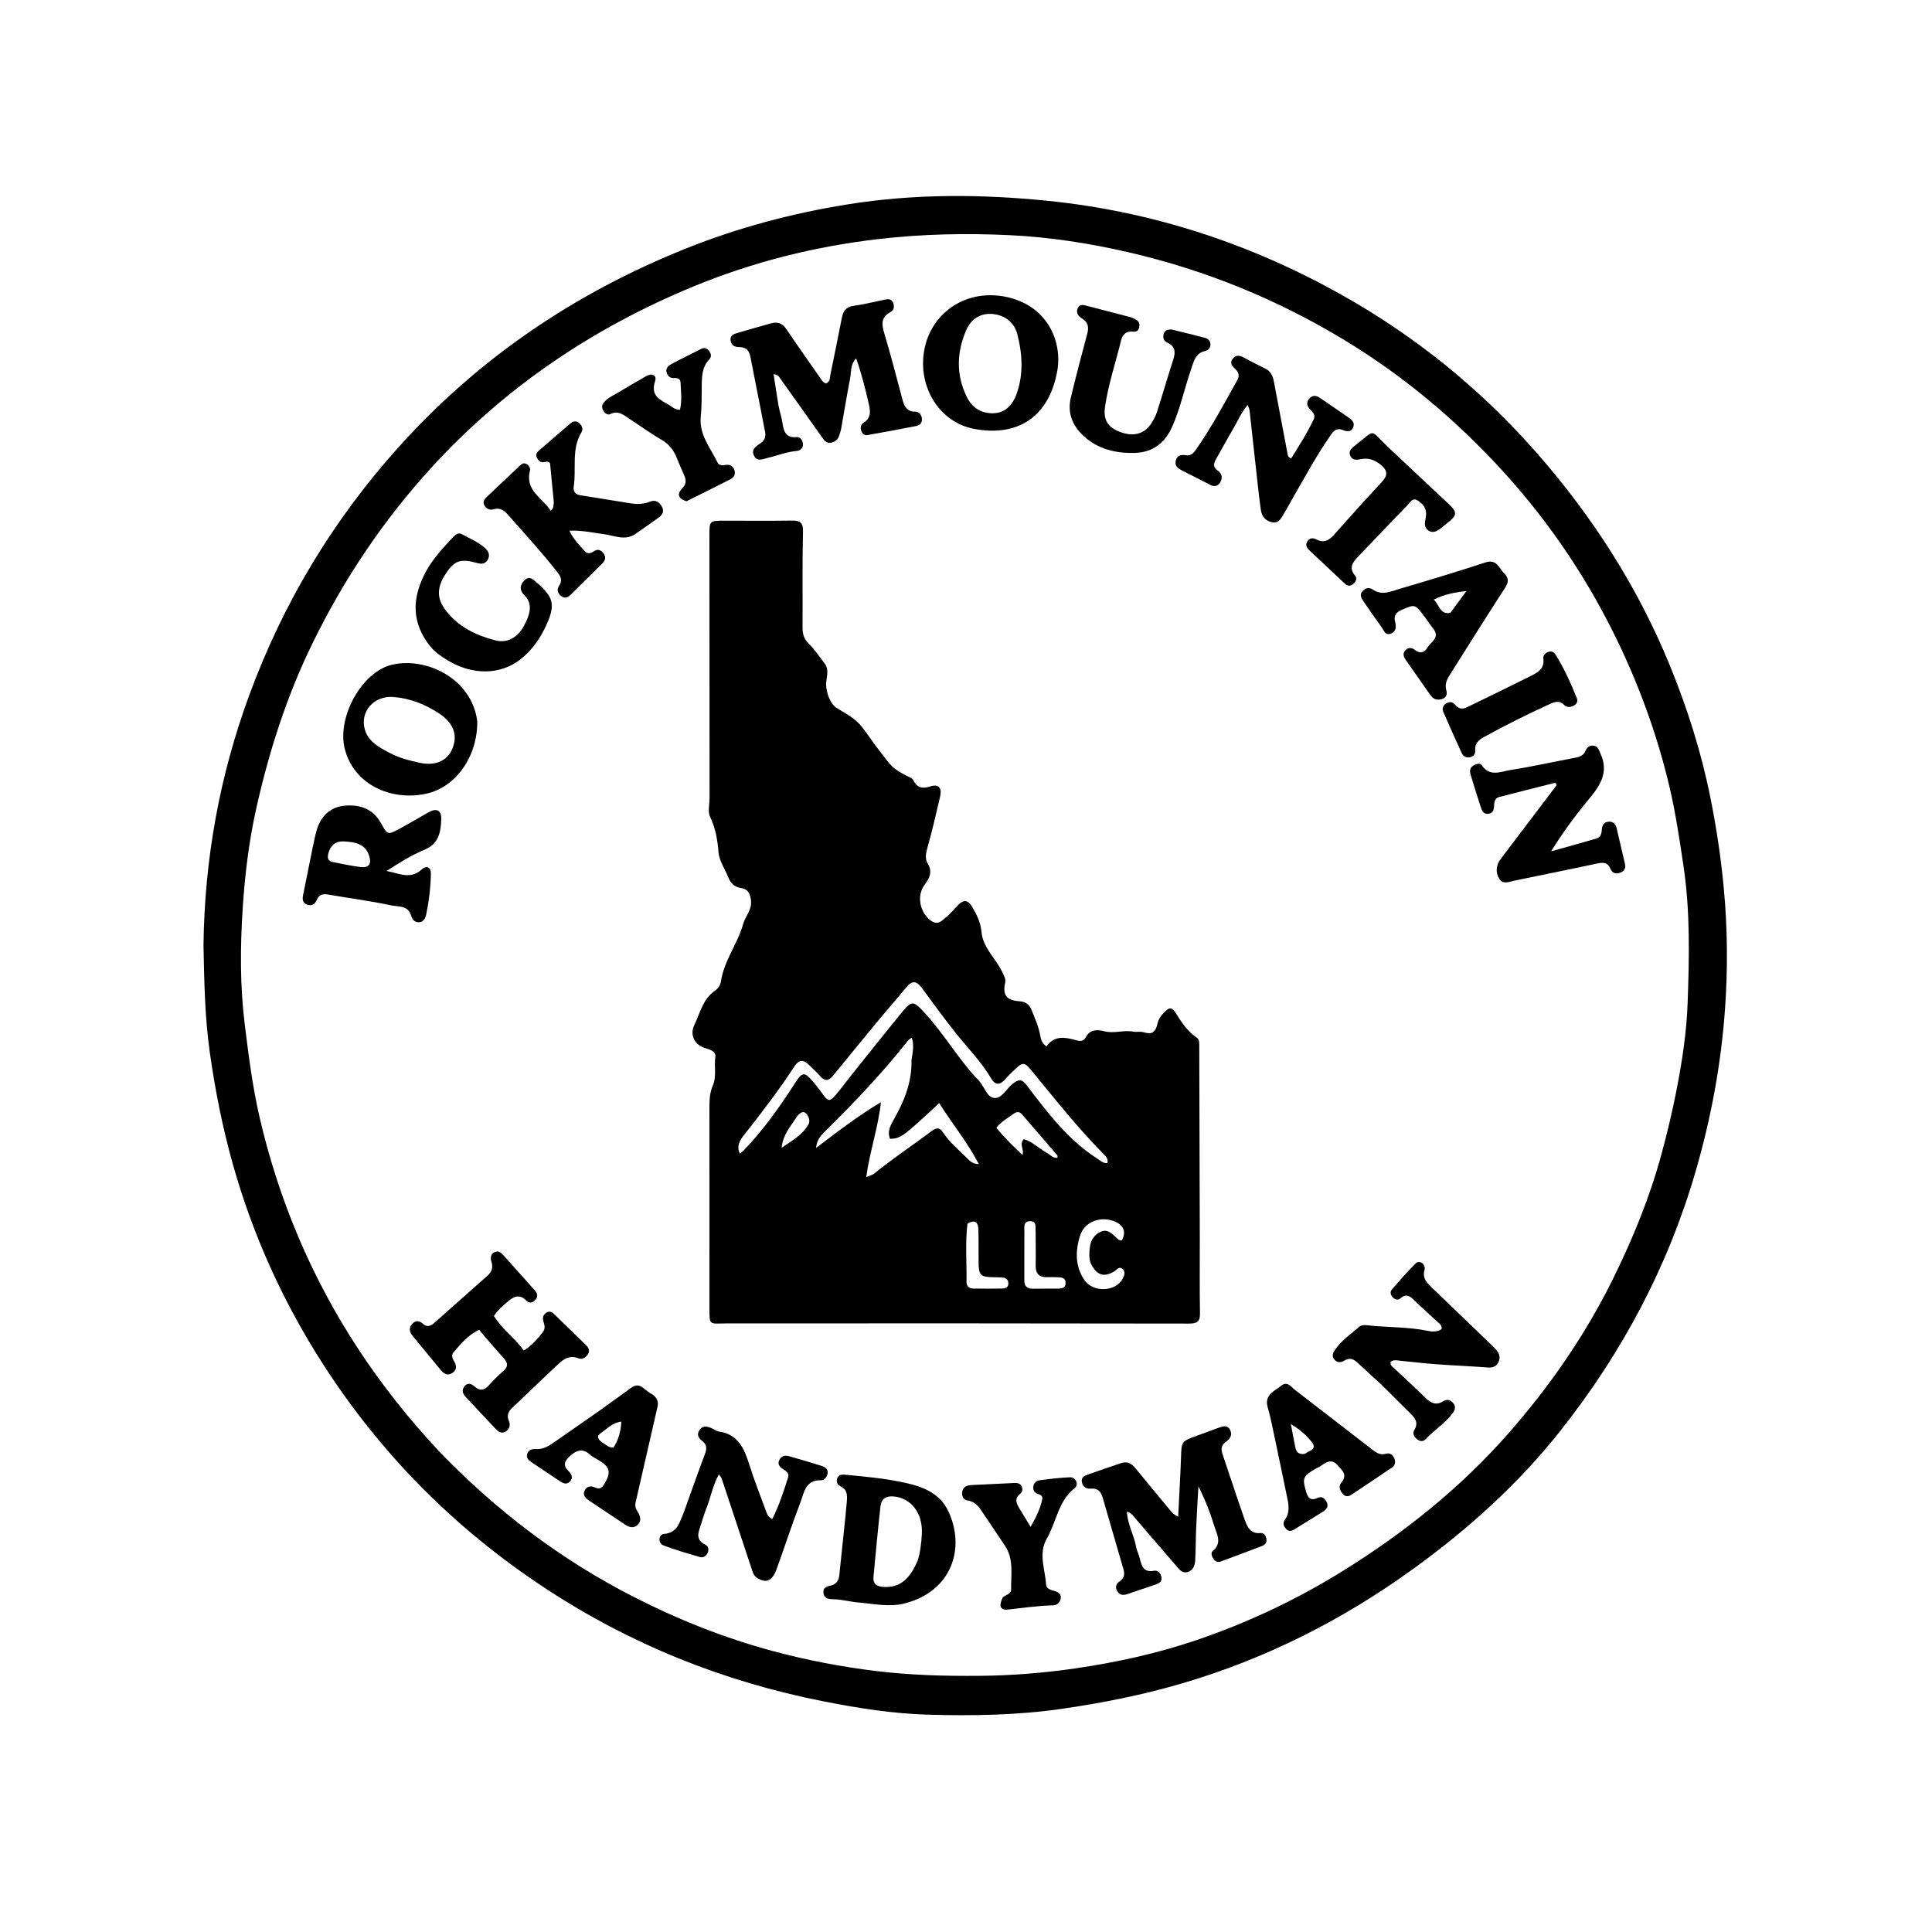 <svg version="1.1" id="Layer_1" xmlns="http://www.w3.org/2000/svg" xmlns:xlink="http://www.w3.org/1999/xlink" x="0px" y="0px"
	 width="100%" viewBox="0 0 1024 1024" enable-background="new 0 0 1024 1024" xml:space="preserve">
<path fill="#000000" opacity="1" stroke="none" 
	d="
M107.858,501.062 
	C108.401,455.252 116.397,411.289 132.005,368.739 
	C149.934,319.862 176.255,276.016 211.031,237.243 
	C253.526,189.865 304.801,155.219 363.749,131.648 
	C391.36,120.608 419.855,113.045 449.25,108.328 
	C484.58,102.659 520.013,102.859 555.319,106.437 
	C610.592,112.04 662.538,129.059 711.032,156.242 
	C750.333,178.271 784.893,206.318 814.589,240.161 
	C844.137,273.837 868.065,311.19 885.064,352.735 
	C894.336,375.395 901.721,398.687 906.546,422.768 
	C909.746,438.741 912.156,454.739 913.668,471.002 
	C915.648,492.314 915.803,513.546 914.295,534.783 
	C912.231,563.852 906.951,592.367 898.835,620.433 
	C884.147,671.228 859.805,716.908 827.126,758.243 
	C804.664,786.654 777.961,810.65 748.658,831.803 
	C711.336,858.745 670.762,879.245 626.57,892.214 
	C605.688,898.342 584.393,902.607 562.766,905.719 
	C539.204,909.11 515.642,909.486 492.037,908.819 
	C473.427,908.293 455.017,905.397 436.685,901.795 
	C383.421,891.33 334.019,871.466 288.732,841.633 
	C241.363,810.43 202.114,771.029 171.369,723.274 
	C150.129,690.281 134.093,654.964 123.445,617.153 
	C117.949,597.634 114.036,577.874 111.198,557.798 
	C108.555,539.096 108.252,520.341 107.858,501.062 
M232.5,768.996 
	C262.777,800.478 297.057,826.595 336.03,846.473 
	C359.547,858.467 383.969,868.178 409.433,875.05 
	C427.353,879.885 445.568,883.367 464.053,885.645 
	C482.448,887.912 500.888,888.38 519.325,888.223 
	C536.424,888.077 553.466,886.701 570.477,884.202 
	C592.116,881.024 613.323,876.37 633.987,869.355 
	C661.362,860.062 687.373,847.773 711.94,832.503 
	C744.661,812.166 774.488,788.268 799.918,759.241 
	C821.734,734.34 840.448,707.242 855.102,677.456 
	C865.41,656.504 874.257,634.998 880.42,612.418 
	C883.528,601.029 886.28,589.603 888.548,577.998 
	C891.55,562.635 893.925,547.19 894.48,531.622 
	C895.343,507.383 895.89,483.134 892.274,458.937 
	C890.21,445.122 888.198,431.341 885.02,417.736 
	C878.975,391.849 870.134,366.909 858.828,342.908 
	C842.756,308.792 822.074,277.704 796.594,249.788 
	C771.825,222.65 743.99,199.281 712.581,180.253 
	C676.991,158.691 638.939,143.153 598.334,133.757 
	C577.549,128.947 556.524,125.682 535.315,124.655 
	C512.229,123.537 489.141,123.999 466.005,126.662 
	C431.828,130.595 398.897,138.866 367.259,151.946 
	C314.397,173.801 267.904,205.048 229.052,247.422 
	C203.285,275.525 182.342,306.774 165.641,340.947 
	C151.973,368.913 142.538,398.332 135.783,428.665 
	C131.907,446.072 129.785,463.776 128.635,481.477 
	C127.3,502.024 127.187,522.632 129.753,543.25 
	C131.824,559.898 133.905,576.441 137.732,592.825 
	C142.744,614.28 149.445,635.092 158.021,655.36 
	C175.868,697.54 200.803,735.057 232.5,768.996 
z"/>
<path fill="#000000" opacity="1" stroke="none" 
	d="
M635.922,657 
	C635.927,670.331 635.787,683.164 636.012,695.991 
	C636.09,700.404 634.608,701.533 630.233,701.525 
	C548.582,701.379 466.931,701.377 385.279,701.43 
	C375.721,701.437 375.995,703.099 376.007,692.062 
	C376.047,657.069 376.041,622.076 376.001,587.082 
	C375.997,583.055 376.167,579.139 377.805,575.35 
	C379.917,570.461 378.402,565.162 379.155,560.063 
	C379.547,557.408 376.351,556.222 373.893,555.548 
	C368.371,554.035 365.394,548.739 367.983,543.35 
	C371.098,536.867 372.576,529.31 379.243,524.855 
	C380.625,523.932 381.858,521.941 382.097,520.288 
	C383.702,509.172 390.946,500.28 393.906,489.695 
	C395.041,485.636 398.472,482.413 398.059,477.633 
	C397.733,473.852 396.668,471.242 392.524,470.603 
	C389.304,470.107 387.212,468.123 386.014,465.067 
	C384.255,460.58 381.182,456.237 380.82,451.662 
	C380.295,445.029 379.232,438.94 376.336,432.873 
	C375.04,430.158 376.088,426.32 376.086,422.992 
	C376.055,376.668 376.023,330.343 376.002,284.018 
	C375.999,275.985 376.022,275.984 384.039,275.984 
	C395.87,275.983 407.703,276.089 419.532,275.927 
	C423.758,275.87 425.714,276.672 425.598,281.724 
	C425.207,298.692 425.479,315.675 425.372,332.651 
	C425.351,335.992 426.093,338.581 428.613,341.083 
	C431.777,344.225 434.267,348.049 437.025,351.595 
	C439.867,355.249 437.712,359.439 437.869,363.293 
	C438.022,367.058 439.968,373.013 443.316,375.159 
	C447.972,378.143 453.057,380.508 456.663,385.056 
	C460.131,389.43 463.117,394.156 466.603,398.535 
	C472.741,406.248 472.211,407.146 482.543,412.177 
	C483.116,412.455 483.75,412.916 484.021,413.458 
	C485.992,417.403 488.653,418.257 493.004,416.842 
	C497.459,415.393 499.353,417.538 498.291,422.129 
	C496.202,431.165 494.112,440.21 491.606,449.135 
	C490.751,452.181 490.111,455.054 491.726,457.725 
	C494.399,462.145 492.636,465.48 490,469.065 
	C485.762,474.826 487.539,483.306 492.971,487.65 
	C497.147,490.99 499.385,487.785 501.902,485.746 
	C504.211,483.876 506.017,481.399 508.188,479.34 
	C511.092,476.586 513.251,477.244 515.295,480.695 
	C517.745,484.831 519.759,489.005 520.191,493.865 
	C520.971,502.648 528.111,508.187 531.439,515.679 
	C532.174,517.333 533.195,518.851 532.758,520.857 
	C531.297,527.57 533.521,530.224 540.506,530.711 
	C543.268,530.903 545.502,532.243 546.657,535.09 
	C548.471,539.562 550.469,543.966 551.32,548.752 
	C551.706,550.923 552.2,552.958 554.687,554.612 
	C559.059,548.382 565.016,549.848 571.053,551.506 
	C572.759,551.974 574.513,551.681 575.4,549.932 
	C577.626,545.545 581.559,545.571 585.282,546.579 
	C590.468,547.983 595.555,545.766 600.733,546.813 
	C602.296,547.129 604.157,546.568 606.003,547.097 
	C610.864,548.489 612.388,547.19 613.601,542.149 
	C614.301,539.239 616.5,536.923 618.74,535.073 
	C620.624,533.519 622.126,535.297 623.139,536.898 
	C626.242,541.8 629.333,546.683 634.32,549.987 
	C635.745,550.932 635.626,552.488 635.629,554.043 
	C635.7,588.195 635.815,622.348 635.922,657 
M444.744,578.206 
	C447.197,575.057 449.615,571.881 452.11,568.767 
	C460.851,557.857 469.544,546.908 478.408,536.098 
	C483.251,530.192 484.342,530.709 489.432,536.121 
	C500.186,547.556 507.867,561.402 518.75,572.695 
	C521.623,575.677 522.934,581.257 526.62,581.897 
	C530.848,582.63 533.311,577.175 536.611,574.541 
	C539.754,572.032 541.457,571.649 544.174,575.21 
	C555.077,589.497 565.869,603.957 581.32,613.909 
	C583.066,615.033 584.55,616.72 586.96,616.44 
	C587.453,614.298 586.261,613.001 585.144,611.878 
	C571.263,597.924 559.136,582.462 546.645,567.309 
	C542.984,562.868 542.026,562.908 537.901,566.834 
	C536.092,568.556 534.27,570.281 532.631,572.158 
	C529.967,575.209 527.387,575.108 525.416,571.738 
	C520.162,562.754 512.835,555.431 506.434,547.363 
	C500.334,539.675 494.54,531.742 488.751,523.814 
	C486.135,520.232 483.727,519.235 480.525,523.132 
	C475.879,528.787 471.013,534.261 466.345,539.899 
	C458.067,549.898 449.848,559.946 441.647,570.009 
	C439.437,572.721 437.357,573.426 434.763,570.424 
	C432.918,568.288 430.752,566.432 428.77,564.411 
	C425.86,561.442 423.354,561.672 421.07,565.186 
	C412.805,577.902 403.561,589.896 394.185,601.801 
	C392.158,604.374 390.263,607.42 392.111,611.421 
	C392.955,610.771 393.526,610.434 393.969,609.974 
	C404.634,598.885 413.485,586.412 421.753,573.497 
	C425.112,568.252 426.485,568.126 430.522,572.822 
	C432.04,574.587 433.518,576.399 434.878,578.288 
	C439.41,584.584 439.386,584.602 444.744,578.206 
M483.117,561.854 
	C483.656,558.027 484.663,554.193 483.247,549.966 
	C482.323,550.678 481.698,550.991 481.306,551.487 
	C467.739,568.618 452.745,584.434 437.203,599.766 
	C435.271,601.672 432.946,603.85 432.538,608.444 
	C444.245,599.494 455.073,591.285 466.912,584.186 
	C465.467,597.552 461.035,610.027 459.109,623.924 
	C461.296,622.967 462.482,622.722 463.313,622.043 
	C472.983,614.14 483.429,607.295 493.375,599.783 
	C496.477,597.44 497.994,597.423 500.037,600.513 
	C503.468,605.704 508.356,609.583 512.669,613.97 
	C514.091,615.417 515.708,616.986 518.775,616.95 
	C512.657,605.193 504.547,595.441 497.792,584.651 
	C478.691,602.47 477.401,603.409 471.763,603.629 
	C470.192,599.989 471.708,596.957 473.482,593.822 
	C478.932,584.187 483.367,574.204 483.117,561.854 
M578.077,669.497 
	C577.075,666.745 577.333,663.835 577.647,661.095 
	C578.055,657.524 579.871,654.451 583.372,652.862 
	C586.801,651.305 589.031,653.564 591.27,655.591 
	C592.243,656.472 593.022,657.653 594.595,657.427 
	C596.943,653.132 595.706,649.575 591.164,647.557 
	C583.85,644.307 574.955,647.237 572.504,654.786 
	C569.954,662.639 569.756,670.964 574.641,678.312 
	C579.253,685.248 591.306,684.778 595.034,677.737 
	C595.924,676.057 596.613,674.21 595.047,672.66 
	C593.275,670.907 592.123,672.865 590.81,673.706 
	C585.291,677.243 581.184,676.068 578.077,669.497 
M512.769,648.576 
	C511.551,658.861 512.399,669.179 512.293,679.481 
	C512.271,681.691 513.609,682.919 515.732,682.956 
	C520.891,683.047 526.053,683.033 531.212,682.963 
	C533.029,682.939 534.573,682.235 534.452,680.04 
	C534.341,678.01 532.955,677.188 531.084,677.083 
	C529.589,677 528.09,676.987 526.592,676.964 
	C519.703,676.857 518.721,675.911 518.672,669.183 
	C518.629,663.355 518.751,657.523 518.555,651.701 
	C518.445,648.445 517.321,645.939 512.769,648.576 
M554.532,610.865 
	C556.482,611.73 557.857,613.997 560.485,613.665 
	C560.442,612.963 560.553,612.526 560.384,612.328 
	C554.121,605.028 547.846,597.736 541.531,590.481 
	C540.364,589.14 538.851,589.155 537.483,590.15 
	C534.322,592.45 530.816,594.351 528.072,597.713 
	C532.305,603.03 537.054,607.474 541.949,612.21 
	C542.966,609.14 540.025,606.565 542.592,603.771 
	C546.936,604.976 550.148,608.259 554.532,610.865 
M548.908,652.751 
	C548.599,650.487 549.818,647.118 545.794,647.258 
	C542.32,647.379 542.962,650.416 542.943,652.607 
	C542.867,661.256 542.958,669.906 542.908,678.555 
	C542.89,681.708 544.309,683.097 547.447,683.04 
	C551.94,682.958 556.436,683.039 560.931,682.994 
	C562.854,682.975 564.715,682.682 564.794,680.148 
	C564.883,677.295 562.854,677.038 560.739,676.979 
	C558.909,676.928 557.073,676.841 555.247,676.926 
	C550.824,677.134 548.83,675.124 548.924,670.668 
	C549.045,665.011 548.927,659.348 548.908,652.751 
M422.764,591.268 
	C419.394,596.59 414.888,601.325 414.284,608.362 
	C419.476,604.688 425.208,601.773 428.443,596.022 
	C429.481,594.176 428.82,592.043 427.473,590.416 
	C426.024,588.667 424.552,589.452 422.764,591.268 
z"/>
<path fill="#000000" opacity="1" stroke="none" 
	d="
M403.528,234.6 
	C406.667,232.171 405.546,229.183 405.048,226.535 
	C402.717,214.143 400.134,201.799 397.787,189.411 
	C397.137,185.979 395.669,183.934 391.926,183.978 
	C389.536,184.006 387.573,183.08 387.236,180.45 
	C386.857,177.492 389.283,176.946 391.335,176.336 
	C397.076,174.63 402.842,173.005 408.609,171.391 
	C412.028,170.435 414.659,171.28 416.767,174.407 
	C422.536,182.963 428.501,191.388 434.408,199.851 
	C435.338,201.183 436.071,202.757 437.84,203.261 
	C440.047,202.332 439.78,200.3 440.129,198.58 
	C442.149,188.635 444.218,178.699 446.142,168.735 
	C446.836,165.141 448.167,162.706 452.3,162.122 
	C457.883,161.333 463.388,159.978 468.917,158.825 
	C470.661,158.461 472.362,158.342 473.253,160.203 
	C474.23,162.246 473.904,164.373 471.887,165.464 
	C466.967,168.128 467.238,171.789 468.638,176.485 
	C472.152,188.275 475.237,200.194 478.407,212.085 
	C479.348,215.618 480.847,218.177 485.053,218.202 
	C487.131,218.215 488.342,219.711 488.61,221.764 
	C488.901,223.996 487.536,225.407 485.646,225.786 
	C477.02,227.518 468.361,229.093 459.694,230.614 
	C458.279,230.863 457.131,229.968 456.58,228.58 
	C455.889,226.839 456.134,225.041 457.678,224.09 
	C461.877,221.503 461.325,217.793 460.446,213.942 
	C458.637,206.019 456.692,198.134 453.756,189.932 
	C450.58,193.332 451.237,197.207 450.572,200.604 
	C448.816,209.574 447.367,218.604 445.763,227.605 
	C445.589,228.581 445.179,229.513 444.913,230.475 
	C444.274,232.786 442.81,234.223 440.441,234.64 
	C438.039,235.064 436.894,233.468 435.686,231.756 
	C428.483,221.552 421.224,211.387 413.961,201.224 
	C413.129,200.059 412.594,198.495 410.039,198.343 
	C410.904,203.959 411.66,209.426 412.616,214.857 
	C413.161,217.958 414.241,220.97 414.706,224.078 
	C415.376,228.554 416.377,232.218 422.232,231.676 
	C424.249,231.489 425.455,233.385 425.559,235.397 
	C425.673,237.615 424.104,238.875 422.167,239.039 
	C416.795,239.494 411.843,241.514 406.686,242.752 
	C404.286,243.328 401.171,244.864 399.605,241.466 
	C397.99,237.958 400.918,236.431 403.528,234.6 
z"/>
<path fill="#000000" opacity="1" stroke="none" 
	d="
M645.171,756.99 
	C647.92,756.074 650.483,754.835 652.032,758.026 
	C653.414,760.876 651.673,762.792 649.563,764.356 
	C647.316,766.022 647.084,768.086 647.917,770.553 
	C651.855,782.216 655.65,793.93 659.743,805.538 
	C661.066,809.289 662.737,813.086 668.106,812.536 
	C669.863,812.356 671.028,813.954 671.255,815.832 
	C671.466,817.58 670.555,818.779 669.045,819.357 
	C661.737,822.153 654.405,824.884 647.067,827.599 
	C645.453,828.195 644.097,827.628 643.152,826.237 
	C642.257,824.921 641.63,823.002 642.782,822.058 
	C647.927,817.836 644.907,813.141 643.596,808.808 
	C641.442,801.692 638.706,794.752 635.19,787.822 
	C634.783,795.172 634.311,802.52 633.989,809.874 
	C633.741,815.529 633.804,821.199 633.488,826.849 
	C633.336,829.544 632.564,832.26 629.511,833.183 
	C626.473,834.101 624.948,831.681 623.357,829.854 
	C616.251,821.691 609.246,813.44 602.164,805.257 
	C600.902,803.798 599.906,801.975 597.286,801.196 
	C597.583,807.866 600.984,813.421 602.083,819.527 
	C602.492,821.801 603.612,823.939 604.165,826.199 
	C605.133,830.158 606.195,833.563 611.616,832.531 
	C613.772,832.12 615.301,833.901 615.607,836.177 
	C615.885,838.255 614.425,839.15 612.767,839.723 
	C607.733,841.462 602.683,843.155 597.641,844.868 
	C595.381,845.636 593.402,845.609 592.071,843.183 
	C590.834,840.926 591.771,839.323 593.568,838.05 
	C595.817,836.458 596.228,834.399 595.501,831.901 
	C591.827,819.275 588.151,806.65 584.516,794.012 
	C583.596,790.815 582.088,788.681 578.249,788.996 
	C575.947,789.186 573.959,788.252 573.429,785.612 
	C572.879,782.874 574.988,782.132 576.827,781.469 
	C582.619,779.382 588.454,777.413 594.295,775.465 
	C597.403,774.428 599.721,775.652 601.717,778.099 
	C607.504,785.194 613.39,792.207 619.219,799.267 
	C620.584,800.922 621.82,802.697 624.448,803.865 
	C624.976,793.191 625.601,782.804 625.967,772.407 
	C626.263,764.005 626.124,764 634.027,761.092 
	C637.619,759.77 641.211,758.447 645.171,756.99 
z"/>
<path fill="#000000" opacity="1" stroke="none" 
	d="
M257.276,708.793 
	C256.102,707.389 255.159,706.24 253.962,704.78 
	C248.211,707.533 244.225,712.155 240.338,716.836 
	C238.921,718.541 240.048,720.347 240.908,721.953 
	C242.101,724.179 242.026,726.15 239.848,727.645 
	C237.41,729.317 235.395,728.276 233.75,726.303 
	C228.744,720.297 223.788,714.249 218.817,708.213 
	C217.184,706.23 216.474,704.1 218.307,701.898 
	C220.199,699.626 222.231,699.878 224.339,701.759 
	C226.408,703.606 228.371,702.752 230.129,701.196 
	C239.595,692.821 249.03,684.41 258.493,676.031 
	C260.735,674.046 261.408,671.711 260.487,668.844 
	C259.822,666.775 259.95,664.784 262.141,663.679 
	C264.201,662.639 265.648,663.996 266.894,665.381 
	C272.457,671.564 277.979,677.783 283.51,683.995 
	C284.906,685.563 285.194,687.242 283.776,688.935 
	C282.348,690.639 280.479,690.904 278.98,689.356 
	C275.346,685.603 272.193,687.244 269.038,689.901 
	C266.375,692.144 263.763,694.446 261.791,697.514 
	C266.1,704.431 272.779,709.107 277.651,715.84 
	C281.902,713.083 284.943,709.653 287.761,705.985 
	C289.032,704.331 288.715,702.578 288.13,700.762 
	C287.456,698.667 287.684,696.75 289.834,695.6 
	C291.691,694.606 292.963,695.77 294.198,696.975 
	C299.56,702.206 304.939,707.42 310.301,712.651 
	C311.815,714.127 312.971,715.725 311.525,717.896 
	C310.274,719.772 308.45,720.695 306.361,719.865 
	C302.023,718.141 298.836,720.268 296.003,722.9 
	C287.715,730.602 279.614,738.503 271.391,746.275 
	C269.351,748.203 268.519,750.325 269.668,752.978 
	C270.689,755.337 270.073,757.403 268.1,758.697 
	C265.835,760.182 263.955,758.663 262.424,757.046 
	C257.161,751.488 251.961,745.87 246.732,740.279 
	C245.006,738.433 244.643,736.442 246.435,734.514 
	C248.284,732.525 250.1,733.642 251.688,734.999 
	C254.386,737.306 256.651,736.955 258.996,734.367 
	C261.452,731.657 264.021,729.012 266.796,726.637 
	C269.497,724.326 269.177,722.321 267.037,719.946 
	C263.807,716.361 260.678,712.685 257.276,708.793 
z"/>
<path fill="#000000" opacity="1" stroke="none" 
	d="
M293.54,266.329 
	C292.871,259.04 292.189,252.127 291.54,245.539 
	C290.294,244.046 289.139,244.939 288.047,244.999 
	C286.283,245.095 285.318,244.02 284.577,242.626 
	C283.816,241.195 284.36,239.954 285.406,239.038 
	C291.034,234.108 296.695,229.215 302.401,224.376 
	C303.784,223.202 305.475,222.909 306.955,224.231 
	C308.429,225.548 309.241,227.364 308.159,229.162 
	C302.732,238.181 305.558,248.336 304.089,257.892 
	C303.721,260.287 304.79,262.053 307.516,262.482 
	C316.374,263.874 325.215,265.373 334.074,266.751 
	C337.556,267.293 341.041,267.319 344.396,265.922 
	C347.55,264.608 349.59,266.216 350.934,268.777 
	C352.306,271.391 350.752,273.175 348.682,274.631 
	C344.736,277.406 340.818,280.221 336.854,282.969 
	C331.286,286.828 325.545,283.816 319.965,283.097 
	C314.112,282.342 308.344,280.995 301.823,281.269 
	C303.9,285.879 307.034,288.845 309.849,292.031 
	C311.364,293.747 313.023,293.39 314.735,292.215 
	C316.786,290.808 318.462,291.393 319.875,293.305 
	C321.356,295.31 320.846,297.009 319.225,298.614 
	C313.665,304.119 308.112,309.632 302.555,315.139 
	C301.131,316.55 299.493,317.36 297.659,316.062 
	C295.646,314.638 294.855,312.621 296.35,310.439 
	C298.264,307.645 297.16,305.491 295.397,303.244 
	C287.077,292.635 277.97,282.703 269.038,272.622 
	C267.073,270.404 264.847,268.93 261.576,269.935 
	C259.681,270.518 257.901,269.749 256.829,268.016 
	C255.594,266.022 256.782,264.538 258.17,263.221 
	C263.844,257.839 269.526,252.466 275.226,247.112 
	C276.187,246.21 277.191,245.137 278.714,245.808 
	C280.254,246.487 281.242,248.054 280.887,249.427 
	C278.14,260.057 287.569,263.869 291.895,270.713 
	C293.531,269.354 293.27,267.944 293.54,266.329 
z"/>
<path fill="#000000" opacity="1" stroke="none" 
	d="
M795.753,454.799 
	C805.68,441.701 815.396,428.895 825.111,416.088 
	C824.863,415.684 824.614,415.279 824.365,414.874 
	C814.44,417.382 804.504,419.853 794.596,422.429 
	C792.515,422.97 791.969,424.756 791.91,426.747 
	C791.849,428.828 791.542,430.936 788.998,431.321 
	C786.087,431.761 785.373,429.369 784.704,427.35 
	C782.874,421.822 781.165,416.252 779.488,410.674 
	C778.936,408.838 778.936,406.984 780.851,405.805 
	C782.348,404.883 784.403,404.166 785.442,405.688 
	C789.669,411.882 795.433,408.931 800.471,408.148 
	C811.311,406.464 822.039,404.065 832.822,402.008 
	C835.774,401.444 838.921,401.296 840.343,397.99 
	C841.16,396.09 842.41,394.983 844.552,395.222 
	C847.016,395.497 847.399,397.537 848.259,399.378 
	C853.037,409.597 847.755,416.846 841.604,424.24 
	C834.607,432.651 828.153,441.514 822.113,451.225 
	C830.179,448.957 838.265,446.756 846.299,444.379 
	C848.558,443.711 848.881,441.574 849.029,439.487 
	C849.189,437.233 850.227,435.684 852.68,435.525 
	C855.144,435.366 856.337,436.842 856.851,438.994 
	C858.358,445.295 859.84,451.602 861.279,457.918 
	C861.802,460.211 860.895,461.799 858.64,462.593 
	C856.381,463.388 854.479,462.702 853.631,460.614 
	C852.128,456.914 849.665,456.994 846.335,457.713 
	C831.87,460.836 817.354,463.72 802.861,466.716 
	C799.972,467.313 796.58,469.014 794.64,465.777 
	C792.582,462.342 792.781,458.447 795.753,454.799 
z"/>
<path fill="#000000" opacity="1" stroke="none" 
	d="
M640.496,256.484 
	C635.73,254.05 631.259,251.831 626.826,249.54 
	C624.716,248.45 622.547,247.207 623.138,244.3 
	C623.736,241.355 625.996,240.865 628.535,241.277 
	C631.133,241.699 632.591,240.188 633.865,238.353 
	C642.045,226.572 648.872,213.987 655.797,201.458 
	C657.214,198.895 656.392,197.09 654.464,195.323 
	C652.917,193.905 651.675,192.276 653.364,190.148 
	C655.045,188.03 657.01,188.324 659.152,189.469 
	C662.967,191.509 666.804,193.511 670.689,195.412 
	C673.56,196.816 674.635,199.299 675.18,202.18 
	C677.586,214.885 679.989,227.591 682.381,240.299 
	C682.565,241.271 682.573,242.306 684.326,242.991 
	C688.549,236.277 692.868,229.486 696.335,222.186 
	C697.412,219.919 695.699,218.398 694.356,216.963 
	C692.599,215.086 692.27,213.223 694.015,211.225 
	C695.842,209.134 697.819,209.661 699.796,211.015 
	C704.741,214.399 709.701,217.763 714.62,221.186 
	C716.444,222.456 718.259,223.973 717.217,226.514 
	C716.1,229.236 713.773,228.732 711.689,227.907 
	C707.75,226.348 706.175,229.347 704.55,231.701 
	C697.639,241.711 691.883,252.426 685.796,262.938 
	C683.962,266.106 682.28,269.365 680.369,272.485 
	C679.007,274.709 677.778,277.465 674.398,276.841 
	C670.894,276.194 668.812,273.864 668.302,270.407 
	C667.552,265.323 667.005,260.208 666.436,255.099 
	C665.042,242.57 663.694,230.036 662.289,217.508 
	C662.204,216.75 661.785,216.029 661.286,214.63 
	C657.902,218.625 656.166,222.923 653.863,226.839 
	C650.657,232.29 647.648,237.856 644.518,243.353 
	C643.225,245.624 642.809,247.647 645.377,249.401 
	C647.662,250.962 648.119,253.241 646.803,255.534 
	C645.376,258.019 643.165,258.172 640.496,256.484 
z"/>
<path fill="#000000" opacity="1" stroke="none" 
	d="
M732.148,733.85 
	C727.838,729.899 723.731,726.248 719.754,722.462 
	C717.61,720.421 715.483,719.345 712.652,721.081 
	C710.781,722.228 708.884,722.482 707.262,720.596 
	C705.576,718.634 706.574,716.869 707.769,715.174 
	C711.182,710.331 716.034,707.002 720.456,703.228 
	C721.512,702.326 722.91,702.23 724.264,702.386 
	C735.151,703.641 746.192,703.174 756.997,705.419 
	C759.393,705.917 761.943,705.905 764.044,704.458 
	C764.436,702.554 763.173,701.777 762.249,700.913 
	C758.116,697.051 753.836,693.341 749.797,689.384 
	C747.442,687.077 745.393,685.349 742.228,688.174 
	C740.961,689.305 739.352,688.792 738.185,687.593 
	C736.999,686.375 736.677,684.672 737.711,683.475 
	C741.832,678.704 745.974,673.921 750.488,669.532 
	C752.389,667.684 755.827,670.087 755.035,673.005 
	C753.746,677.75 756.505,680.136 759.288,682.81 
	C769.97,693.07 780.638,703.344 791.309,713.614 
	C793.675,715.891 795.851,718.402 794.229,721.902 
	C792.536,725.553 789.16,724.844 785.944,724.613 
	C777.482,724.005 769,723.66 760.54,723.029 
	C754.432,722.573 748.348,721.796 742.248,721.231 
	C740.494,721.069 738.624,720.439 737.004,721.878 
	C736.767,723.951 738.487,724.741 739.616,725.82 
	C744.907,730.88 750.346,735.789 755.562,740.924 
	C758.367,743.685 761.166,745.03 764.852,742.748 
	C766.839,741.518 768.617,741.787 770.167,743.61 
	C771.787,745.514 771.254,747.257 769.937,749.024 
	C765.915,754.418 760.142,757.991 755.579,762.832 
	C754.312,764.176 752.506,764.048 751.03,762.823 
	C749.488,761.543 748.543,759.716 749.607,757.962 
	C752.195,753.692 749.632,751.189 746.927,748.535 
	C742.055,743.753 737.242,738.911 732.148,733.85 
z"/>
<path fill="#000000" opacity="1" stroke="none" 
	d="
M531.797,157.066 
	C555.38,161.26 563.067,181.205 560.406,196.413 
	C556.148,220.738 539.628,231.76 516.211,227.301 
	C498.161,223.864 486.419,205.43 489.824,185.829 
	C493.175,166.541 510.887,153.495 531.797,157.066 
M538.167,210.528 
	C542.585,199.556 542.072,188.272 539.223,177.212 
	C537.645,171.085 532.871,167.074 526.174,166.428 
	C520.044,165.836 514.841,168.769 512.199,174.817 
	C507.017,186.676 506.644,198.676 512.48,210.494 
	C515.127,215.852 519.542,218.841 525.581,219.026 
	C531.376,219.203 535.358,216.333 538.167,210.528 
z"/>
<path fill="#000000" opacity="1" stroke="none" 
	d="
M252.961,382.314 
	C253.148,400.727 241.81,417.227 225.91,420.677 
	C207.175,424.742 187.329,415.759 182.674,396.65 
	C178.636,380.077 191.709,356.063 207.821,352.305 
	C225.774,348.116 250.054,359.475 252.961,382.314 
M205.83,398.672 
	C210.945,401.596 216.631,402.986 222.266,404.259 
	C230.77,406.18 237.183,403.2 239.798,396.747 
	C242.646,389.72 240.454,383.366 233.086,378.392 
	C225.692,373.4 217.567,370.159 208.588,369.42 
	C198.249,368.569 190.566,377.146 193.421,386.81 
	C195.121,392.565 200.067,395.691 205.83,398.672 
z"/>
<path fill="#000000" opacity="1" stroke="none" 
	d="
M362.475,801.464 
	C366.27,790.925 369.835,780.711 373.656,770.594 
	C374.758,767.678 374.646,765.544 372.049,763.626 
	C370.109,762.193 369.207,760.3 370.717,758.007 
	C372.353,755.523 374.626,755.896 376.918,756.849 
	C378.299,757.423 379.566,758.533 380.977,758.728 
	C391.356,760.158 394.498,767.929 397.21,776.446 
	C399.781,784.517 402.844,792.434 405.807,800.375 
	C406.418,802.015 406.895,803.898 409.309,805.172 
	C412.885,798.01 415.382,790.516 417.725,782.978 
	C418.387,780.846 416.681,779.726 415.063,778.689 
	C413.282,777.547 411.89,776.11 413.107,773.74 
	C414.224,771.565 416.14,771.231 418.229,771.825 
	C423.984,773.462 429.728,775.146 435.438,776.935 
	C437.224,777.495 438.919,778.549 438.659,780.808 
	C438.428,782.817 436.909,784.614 435.159,784.565 
	C426.745,784.331 426.158,791.36 424.157,796.529 
	C419.655,808.162 415.841,820.058 411.575,831.785 
	C409.283,838.086 405.788,839.39 401.117,836.18 
	C399.444,835.03 398.971,833.3 398.397,831.565 
	C393.117,815.617 387.839,799.668 382.532,783.729 
	C382.343,783.16 381.863,782.688 381.022,781.424 
	C377.657,787.507 376.696,793.81 374.358,799.553 
	C373.168,802.475 372.375,805.556 371.352,808.548 
	C370.018,812.449 368.618,816.24 373.79,818.684 
	C375.432,819.459 375.887,821.281 375.074,823.034 
	C374.298,824.711 372.746,825.769 371.015,825.267 
	C364.48,823.371 357.904,821.519 351.573,819.06 
	C348.629,817.917 348.981,813.277 351.987,813.013 
	C359.268,812.373 360.179,806.709 362.475,801.464 
z"/>
<path fill="#000000" opacity="1" stroke="none" 
	d="
M165.613,449.714 
	C166.36,446.393 166.899,443.447 167.683,440.569 
	C169.879,432.511 175.164,427.583 183.036,426.992 
	C191.002,426.395 197.777,428.757 201.949,436.319 
	C205.425,442.62 205.56,442.631 211.944,439.159 
	C217.06,436.377 222.055,433.375 227.138,430.532 
	C231.464,428.112 234.047,429.405 233.865,434.36 
	C233.618,441.085 232.567,447.289 224.883,450.441 
	C217.897,453.306 211.432,457.437 204.9,461.639 
	C211.238,462.741 217.4,466.45 223.53,460.822 
	C225.939,458.61 228.449,459.402 228.371,463.187 
	C228.223,470.333 227.394,477.432 225.944,484.436 
	C225.495,486.6 224.656,488.776 221.926,488.818 
	C219.54,488.855 218.463,487.101 217.833,485.081 
	C216.17,479.753 210.987,480.657 207.365,479.876 
	C196.359,477.503 185.148,476.098 174.047,474.142 
	C171.189,473.639 169.191,474.034 167.957,476.881 
	C166.994,479.103 165.318,480.415 162.783,479.46 
	C160.182,478.482 160.224,476.406 160.711,474.068 
	C162.37,466.097 163.923,458.104 165.613,449.714 
M181.752,445.943 
	C177.424,445.948 175.078,448.39 174.03,452.326 
	C173.456,454.478 173.678,456.381 176.343,456.895 
	C181.198,457.832 186.038,458.918 190.936,459.538 
	C195.479,460.114 197.042,458.011 195.667,453.635 
	C193.64,447.184 188.297,446.237 181.752,445.943 
z"/>
<path fill="#000000" opacity="1" stroke="none" 
	d="
M448.821,795.956 
	C449.156,792.393 448.988,789.485 445.649,787.854 
	C443.962,787.029 443.133,785.65 443.696,783.758 
	C444.294,781.75 446.006,781.457 447.722,781.615 
	C458.773,782.634 469.777,783.628 480.687,786.128 
	C490.169,788.3 498.343,791.974 502.571,800.857 
	C511.888,820.432 504.529,843.47 479.457,849.852 
	C471.331,851.921 463.236,850.064 455.177,849.375 
	C450.586,848.983 446.064,847.701 441.389,847.615 
	C439.192,847.575 436.891,847.298 436.479,844.443 
	C436.056,841.517 438.012,840.873 440.351,840.375 
	C443.118,839.787 444.541,837.783 444.834,835.034 
	C445.925,824.805 446.983,814.572 448.04,804.339 
	C448.314,801.693 448.537,799.042 448.821,795.956 
M486.265,827.526 
	C487.787,822.913 488.291,818.115 488.587,813.317 
	C489.271,802.21 483.121,794.07 473.778,793.161 
	C469.701,792.765 467.118,794.355 466.681,798.274 
	C465.286,810.775 464.127,823.302 462.965,835.827 
	C462.641,839.318 464.415,840.82 467.96,841.089 
	C477.643,841.825 482.453,836.01 486.265,827.526 
z"/>
<path fill="#000000" opacity="1" stroke="none" 
	d="
M621.004,174.657 
	C627.022,176.116 632.677,177.506 638.314,178.964 
	C640.018,179.405 641.424,180.351 641.555,182.303 
	C641.685,184.246 640.441,185.7 638.813,186.039 
	C633.506,187.145 632.789,191.493 631.358,195.571 
	C627.836,205.604 625.723,216.103 621.425,225.868 
	C617.625,234.501 611.216,239.777 601.514,240.046 
	C591.413,240.327 581.969,238.134 574.295,231.056 
	C568.366,225.586 565.642,218.783 567.563,210.76 
	C570.273,199.443 573.241,188.186 576.253,176.946 
	C577.187,173.457 576.802,170.763 573.486,168.815 
	C571.432,167.608 570.211,165.736 571.224,163.371 
	C572.287,160.893 574.404,161.66 576.397,162.185 
	C583.957,164.178 591.542,166.072 599.095,168.09 
	C600.351,168.426 601.604,169.038 602.656,169.8 
	C604.02,170.789 604.147,172.342 603.696,173.878 
	C603.254,175.384 602.134,175.96 600.617,175.78 
	C596.953,175.345 594.976,177.202 594.157,180.565 
	C591.326,192.183 587.468,203.558 585.707,215.428 
	C584.677,222.374 587.041,226.344 593.3,228.805 
	C600.461,231.621 606.403,230.2 610.131,224.569 
	C611.405,222.646 612.527,220.525 613.229,218.337 
	C616.177,209.15 618.848,199.874 621.814,190.692 
	C623.093,186.733 623.098,183.587 618.713,181.633 
	C617.077,180.904 616.271,179.425 616.663,177.505 
	C617.11,175.322 618.504,174.47 621.004,174.657 
z"/>
<path fill="#000000" opacity="1" stroke="none" 
	d="
M752.947,361.005 
	C750.164,357.026 747.558,353.361 744.998,349.664 
	C743.88,348.05 743.326,346.326 744.888,344.658 
	C746.422,343.021 748.234,343.156 749.827,344.418 
	C752.572,346.594 754.933,346.048 756.522,343.288 
	C758.296,340.207 763.51,338.052 759.635,333.153 
	C757.88,330.934 756.33,328.554 754.614,326.302 
	C749.925,320.147 749.933,320.212 742.894,323.27 
	C740.062,324.5 738.56,326.219 739.414,329.46 
	C740.098,332.055 740.099,334.752 737.187,335.835 
	C734.12,336.976 733.362,333.902 732.084,332.143 
	C728.854,327.698 725.722,323.179 722.613,318.647 
	C721.454,316.958 720.424,315.09 722.248,313.225 
	C723.956,311.478 725.732,311.161 728.007,312.687 
	C732.496,315.698 737.13,313.482 741.469,312.208 
	C756.798,307.71 772.096,303.085 787.276,298.111 
	C793.411,296.101 794.512,301.247 797.344,304.029 
	C799.674,306.317 799.705,308.486 797.765,311.471 
	C787.962,326.552 778.467,341.833 768.844,357.032 
	C767.127,359.744 765.546,362.376 766.572,365.874 
	C767.106,367.692 766.747,369.656 764.561,370.401 
	C762.371,371.148 760.181,371.015 758.654,369.034 
	C756.722,366.53 754.971,363.888 752.947,361.005 
M768.714,324.858 
	C771.558,320.991 774.402,317.124 777.247,313.256 
	C771.014,313.939 765.57,315.009 759.919,317.799 
	C763.043,320.735 763.023,325.763 768.714,324.858 
z"/>
<path fill="#000000" opacity="1" stroke="none" 
	d="
M682.686,796.001 
	C680.302,784.415 678,773.204 675.623,762.01 
	C674.486,756.653 673.455,751.254 671.925,746.006 
	C669.957,739.254 675.461,737.394 679.125,734.428 
	C682.315,731.846 684.237,735.041 686.339,736.658 
	C699.91,747.099 713.445,757.586 726.994,768.054 
	C729.247,769.795 731.416,771.486 734.669,770.505 
	C736.657,769.905 738.228,771.086 739.018,772.987 
	C739.809,774.893 739.449,776.681 737.713,777.861 
	C730.56,782.722 723.374,787.535 716.16,792.306 
	C714.615,793.327 712.929,793.295 711.66,791.777 
	C710.17,789.994 709.313,787.746 710.918,785.837 
	C714.406,781.69 711.413,779.366 708.934,776.574 
	C706.048,773.324 703.459,774.55 700.673,776.557 
	C699.6,777.329 698.362,777.871 697.208,778.533 
	C690.629,782.307 690.171,783.415 692.208,790.473 
	C693.101,793.569 694.435,795.761 698.227,793.962 
	C700.502,792.882 702.035,793.997 703.107,796.014 
	C704.319,798.297 703.251,799.915 701.418,801.077 
	C696.364,804.28 691.222,807.344 686.152,810.525 
	C684.573,811.515 683.155,811.916 681.699,810.383 
	C680.27,808.878 679.786,807.233 681.071,805.448 
	C683.069,802.67 683.242,799.599 682.686,796.001 
M691.795,770.508 
	C693.721,768.797 698.512,768.364 695.139,764.154 
	C692.287,760.596 688.844,757.555 684.199,754.805 
	C685.074,759.439 685.725,763.338 686.569,767.196 
	C687.074,769.5 688.279,771.221 691.795,770.508 
z"/>
<path fill="#000000" opacity="1" stroke="none" 
	d="
M317.73,747.702 
	C323.553,743.503 329.095,739.525 334.609,735.509 
	C339.159,732.195 341.548,736.777 344.608,738.392 
	C347.267,739.795 349.365,741.894 348.493,745.64 
	C344.546,762.598 340.762,779.594 336.838,796.557 
	C336.361,798.619 337.218,800.065 338.198,801.639 
	C339.666,803.995 339.952,806.54 337.72,808.437 
	C335.695,810.159 333.379,809.46 331.272,808.048 
	C325.054,803.878 318.793,799.769 312.586,795.582 
	C310.615,794.253 308.531,792.693 309.91,789.923 
	C311.1,787.533 313.417,787.459 315.543,788.464 
	C318.065,789.657 319.269,788.3 320.365,786.465 
	C324.088,780.23 323.353,777.498 317.006,773.73 
	C315.576,772.881 314.02,772.148 312.804,771.05 
	C308.889,767.514 305.603,768.512 302.055,771.792 
	C299.231,774.402 298.216,776.637 301.288,779.686 
	C302.898,781.284 304.052,783.281 301.961,785.341 
	C300.11,787.164 298.24,786.042 296.543,784.926 
	C291.678,781.727 286.837,778.491 282.016,775.228 
	C280.486,774.192 278.879,773.03 279.377,770.845 
	C279.934,768.394 282.029,767.916 284.069,768.043 
	C287.866,768.278 290.795,766.445 293.68,764.45 
	C301.617,758.962 309.52,753.425 317.73,747.702 
M319.728,764.881 
	C321.401,765.852 322.785,767.488 325.199,767.215 
	C327.785,763.149 329.064,758.69 329.322,753.497 
	C324.664,753.969 322.024,757.156 318.815,759.265 
	C315.909,761.174 316.655,762.907 319.728,764.881 
z"/>
<path fill="#000000" opacity="1" stroke="none" 
	d="
M228.191,342.758 
	C217.694,329.813 218.431,316.494 225.78,302.892 
	C229.534,295.942 234.994,290.277 240.303,284.524 
	C241.488,283.24 242.943,282.163 244.7,283.106 
	C249.085,285.459 253.788,287.339 257.446,290.856 
	C259.147,292.493 259.753,294.548 258.456,296.753 
	C257.11,299.04 255.104,299.036 252.792,298.385 
	C244.248,295.979 240.922,297.091 236.53,303.642 
	C231.345,311.376 231.361,317.261 236.474,323.806 
	C243.168,332.375 252.406,336.787 262.565,339.404 
	C268.623,340.965 274.044,338.237 277.541,331.984 
	C281.642,324.652 282.069,319.463 277.881,315.424 
	C275.285,312.92 275.425,310.031 278.034,307.522 
	C280.623,305.03 282.48,307.057 284.425,308.729 
	C293.425,316.463 294.48,320.527 289.566,331.308 
	C286.359,338.342 281.976,344.663 275.837,349.476 
	C265.113,357.882 250.2,357.962 237.002,349.84 
	C233.885,347.921 230.829,345.872 228.191,342.758 
z"/>
<path fill="#000000" opacity="1" stroke="none" 
	d="
M363.845,265.673 
	C359.322,264.267 358.671,261.828 361.721,258.687 
	C363.81,256.536 363.742,254.354 362.617,251.856 
	C361.253,248.826 359.948,245.767 358.704,242.686 
	C357.04,238.568 354.594,235.357 350.559,233.047 
	C344.796,229.747 339.427,225.765 333.837,222.156 
	C330.713,220.139 327.834,217.306 323.46,219.481 
	C322.05,220.182 320.567,219.011 319.757,217.614 
	C318.83,216.017 318.912,214.477 320.247,213.045 
	C322.456,210.676 325.375,209.392 328.086,207.788 
	C332.81,204.995 337.506,202.151 342.286,199.456 
	C345.73,197.515 348.288,198.789 347.158,202.237 
	C344.69,209.761 349.847,211.873 354.536,214.605 
	C356.215,215.584 357.614,217.2 360.408,217.181 
	C361.527,212.385 360.944,207.469 360.682,202.603 
	C360.584,200.789 359.085,200.258 357.384,200.37 
	C355.239,200.512 353.91,199.46 353.336,197.442 
	C352.696,195.192 354.185,193.879 355.775,193.026 
	C361.044,190.199 366.415,187.562 371.755,184.867 
	C373.35,184.062 374.657,184.569 375.713,185.884 
	C376.873,187.329 377.316,189.003 375.969,190.422 
	C372.041,194.56 371.969,199.659 371.932,204.864 
	C371.894,210.183 371.957,215.532 371.417,220.81 
	C370.433,230.433 376.543,237.31 380.293,245.102 
	C381.16,246.906 382.979,246.665 384.709,246.417 
	C386.978,246.093 388.611,247.04 389.288,249.301 
	C389.984,251.626 388.922,253.11 386.889,254.136 
	C379.322,257.955 371.768,261.798 363.845,265.673 
z"/>
<path fill="#000000" opacity="1" stroke="none" 
	d="
M716.972,309.772 
	C714.846,311.155 713.536,310.032 712.298,308.875 
	C706.213,303.19 700.146,297.486 694.086,291.775 
	C692.658,290.428 691.699,288.87 692.909,286.925 
	C694.13,284.96 696.034,285.03 697.76,285.932 
	C701.63,287.956 704.354,286.457 706.951,283.551 
	C715.379,274.121 723.786,264.668 732.417,255.425 
	C735.933,251.66 735.302,249.041 731.498,246.092 
	C728.383,243.676 725.216,242.558 721.302,243.367 
	C719.189,243.804 716.778,244.109 715.663,241.556 
	C714.547,239.003 716.408,237.511 718.15,236.171 
	C729.551,227.396 725.502,227.26 735.544,236.8 
	C746.289,247.008 757.18,257.061 767.954,267.238 
	C772.482,271.515 772.312,273.158 767.33,277.036 
	C765.754,278.262 764.264,279.606 762.628,280.743 
	C760.898,281.945 758.945,282.504 757.04,281.162 
	C755.376,279.989 755.029,278.219 755.327,276.27 
	C755.553,274.796 755.951,273.297 755.858,271.835 
	C755.663,268.73 753.644,266.567 751.163,265.156 
	C748.517,263.652 747.328,266.402 745.954,267.815 
	C737.244,276.765 728.624,285.802 720.004,294.839 
	C717.131,297.85 714.593,300.875 718.276,305.156 
	C719.536,306.621 718.604,308.317 716.972,309.772 
z"/>
<path fill="#000000" opacity="1" stroke="none" 
	d="
M531.517,846.594 
	C533.357,845.208 535.966,844.822 535.921,842.413 
	C535.772,834.562 537.458,826.411 532.636,819.216 
	C529.022,813.823 525.413,808.426 521.764,803.057 
	C519.451,799.653 517.538,795.897 512.678,795.251 
	C510.709,794.99 509.755,793.093 509.936,791.047 
	C510.117,788.99 511.41,787.671 513.395,787.307 
	C515.02,787.009 516.705,787.029 518.366,786.946 
	C524.679,786.627 530.992,786.305 537.307,786.026 
	C538.81,785.96 540.393,785.978 541.304,787.485 
	C542.186,788.945 542.017,790.719 540.838,791.633 
	C537.274,794.394 538.884,797.105 540.541,799.893 
	C542.303,802.857 544.125,805.786 546.234,809.244 
	C549.34,803.865 551.643,799.002 552.538,793.977 
	C552.146,792.311 551.052,792.181 550.145,791.847 
	C548.348,791.184 547.439,789.952 547.658,788.026 
	C547.875,786.129 549.156,784.832 550.843,784.607 
	C556.275,783.88 561.735,783.183 567.203,782.984 
	C570.203,782.875 571.939,786.903 569.639,788.703 
	C560.868,795.566 559.959,806.584 554.884,815.362 
	C550.197,823.468 553.95,831.608 554.432,839.725 
	C554.571,842.065 556.808,842.683 558.792,843.232 
	C560.869,843.806 562.675,844.841 562.187,847.349 
	C561.763,849.53 560.088,850.842 557.888,850.887 
	C549.888,851.05 542.002,852.285 534.07,853.123 
	C530.203,853.532 529.235,851.135 531.517,846.594 
z"/>
<path fill="#000000" opacity="1" stroke="none" 
	d="
M777.794,374.743 
	C789.053,369.264 799.979,363.943 810.857,358.525 
	C814.766,356.578 818.779,354.646 818,349.005 
	C817.782,347.43 818.961,346.189 820.466,345.581 
	C822.087,344.926 823.55,345.506 824.407,346.867 
	C829.029,354.203 832.538,362.101 835.781,370.115 
	C836.416,371.686 835.692,373.116 834.242,373.95 
	C832.507,374.948 830.442,375.015 829.088,373.669 
	C826.507,371.104 824.085,371.941 821.366,373.18 
	C809.547,378.564 797.94,384.362 786.565,390.631 
	C783.768,392.173 781.656,393.937 781.893,397.548 
	C782.008,399.288 781.318,400.89 779.313,401.309 
	C777.297,401.729 775.638,401.11 774.754,399.165 
	C771.451,391.898 768.143,384.633 764.966,377.311 
	C764.247,375.653 764.811,374 766.39,372.917 
	C768.189,371.684 769.943,371.935 771.284,373.562 
	C773.05,375.704 775.024,376.158 777.794,374.743 
z"/>
</svg>